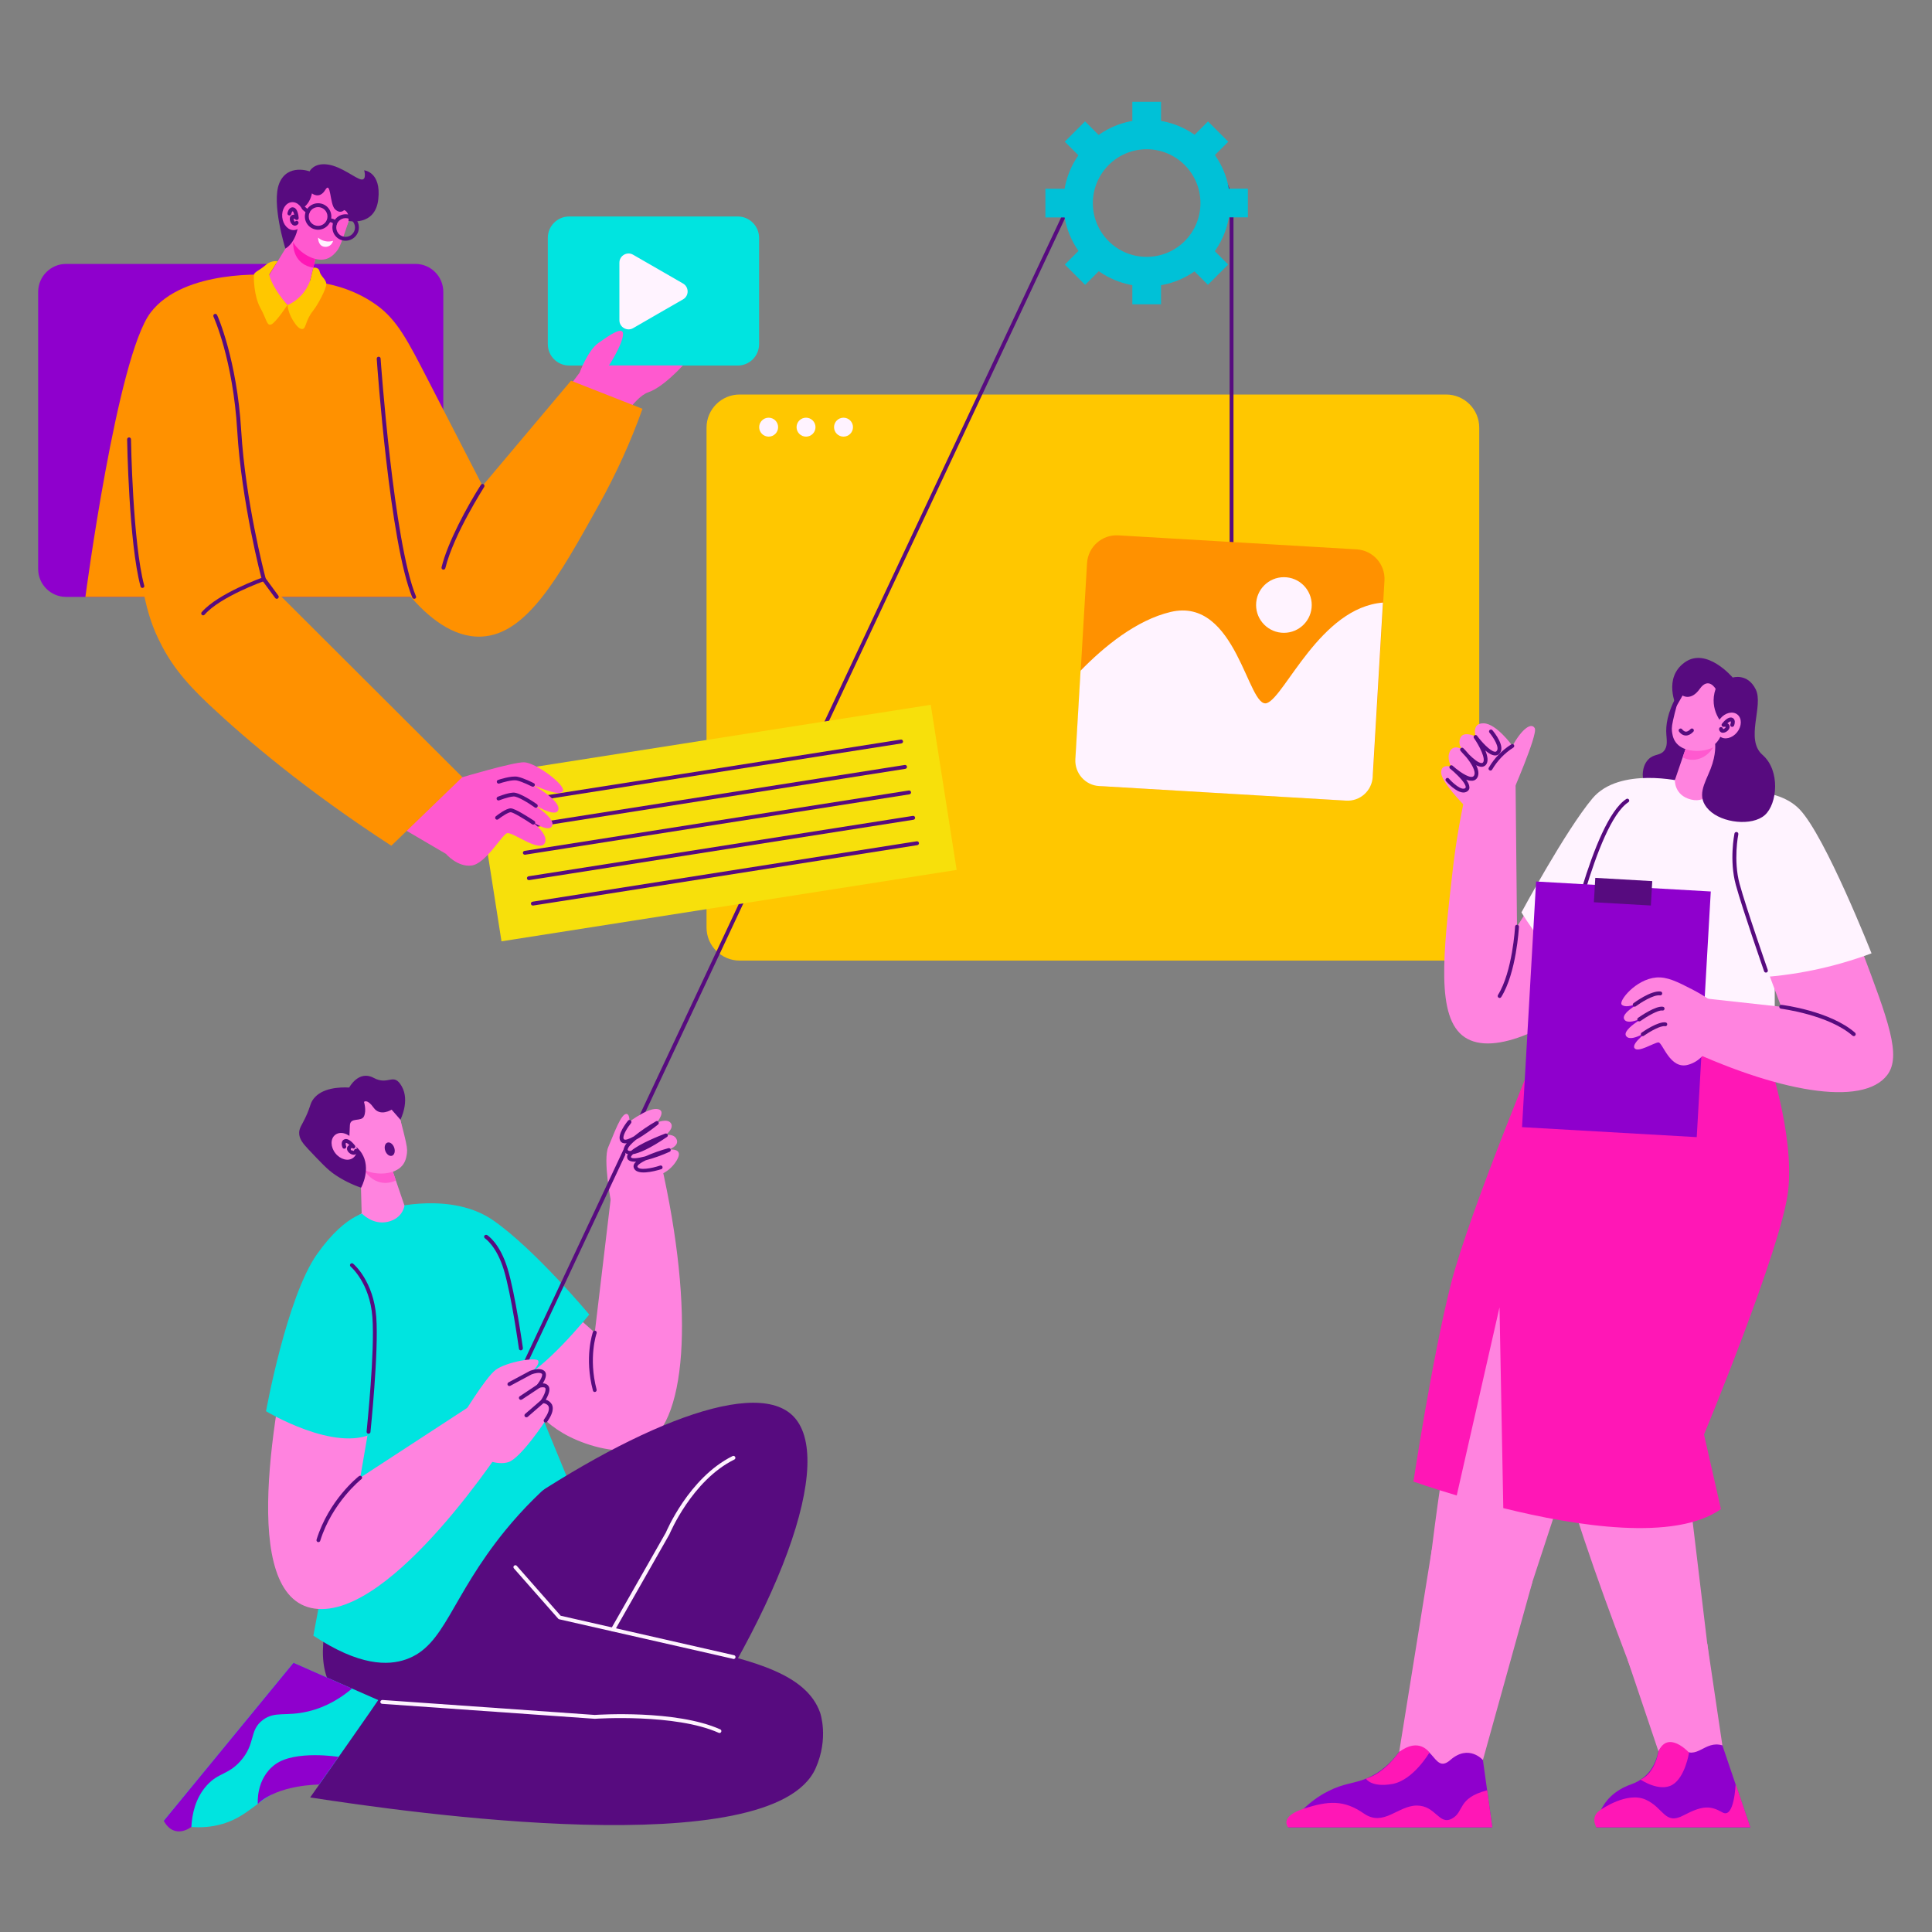<svg xmlns="http://www.w3.org/2000/svg" xmlns:xlink="http://www.w3.org/1999/xlink" id="Layer_1" x="0px" y="0px" viewBox="0 0 2000 2000" style="enable-background:new 0 0 2000 2000;" xml:space="preserve"><rect x="0" y="0" width="2000" height="2000" fill="#808080" stroke="none"/><style type="text/css">	.st0{fill:#FFC700;}	.st1{fill:#FFF3FF;}	.st2{fill:#8F00CD;}	.st3{fill:#570B7F;}	.st4{fill:#00E4E0;}	.st5{fill:#FF59CF;}	.st6{fill:#FF83DF;}	.st7{fill:#FF17B6;}	.st8{fill:#FF9100;}	.st9{fill:#00C1D7;}	.st10{fill:#F7E00B;}</style><g id="Development_team_building_website">	<path class="st0" d="M1497,994.4H765.7c-18.9,0-34.3-15.3-34.3-34.3V442.7c0-18.9,15.3-34.3,34.3-34.3H1497   c18.9,0,34.3,15.3,34.3,34.3v517.4C1531.2,979.1,1515.9,994.4,1497,994.4z"></path>	<circle class="st1" cx="873.2" cy="442.2" r="9.8"></circle>	<circle class="st1" cx="834.4" cy="442.2" r="9.8"></circle>	<circle class="st1" cx="795.7" cy="442.2" r="9.8"></circle>	<path class="st2" d="M68.4,273.2H430c16,0,28.9,13,28.9,28.9V589c0,16-13,28.9-28.9,28.9H68.4c-16,0-28.9-13-28.9-28.9V302.2   C39.5,286.2,52.5,273.2,68.4,273.2z"></path>	<path class="st3" d="M1711.2,823.8c-1.2-1-12-10.8-10.5-24.5c0.3-2.2,1-8.6,5.9-13.4c5.7-5.6,11.5-3.5,15.8-8.4s2.9-11.8,2.6-17.1   c-0.7-9.1,0.8-22.5,11.1-40.6l13.1,20.4l4.3,31.6V794l-18.6,27.8L1711.2,823.8z"></path>	<path class="st4" d="M589.2,224.1h174.5c12.2,0,22.1,9.9,22.1,22.1v110.1c0,12.2-9.9,22.1-22.1,22.1H589.2   c-12.2,0-22.1-9.9-22.1-22.1V246.2C567.1,234,577,224.1,589.2,224.1z"></path>	<path class="st1" d="M641.2,331.5c0,7.3,8,11.8,14.2,8.2c32.1-18.6,19.2-11.1,51.7-29.8c6.4-3.7,6.2-12.8,0-16.4   c-31.1-17.9-19.2-11.1-51.7-29.8c-6.3-3.7-14.2,1-14.2,8.2C641.2,279.1,641.2,324.3,641.2,331.5z"></path>	<path class="st5" d="M570.9,424.5l29.1-38.7c0,0,8.5-23.1,19.5-30.8s26.8-19.1,25.4-7.9s-14.5,31.2-14.5,31.2h76.5   c0,0-20,22.4-35.8,27.8s-34,39.3-34,39.3S584.2,450.3,570.9,424.5z"></path>	<path class="st6" d="M632.5,1244c0,0-8.5-43.6-2.8-56.6s13.3-35.7,19.3-34.2s0,27.8,0,27.8l15.3,33.7L632.5,1244z"></path>	<path class="st6" d="M1775.9,816.8c-1.1,1-10.2,8.8-23,6.6c-13-2.2-18.9-13-19.6-14.3l18.1-53l26,4.7L1775.9,816.8z"></path>	<path class="st5" d="M1775.6,770.2l1.8-6.8l-26.8-4.8c-2.9,8.5-5.8,17-8.7,25.5C1753.4,789.9,1767.9,785.5,1775.6,770.2z"></path>	<circle class="st6" cx="1767.5" cy="732.8" r="31.4"></circle>	<path class="st6" d="M1737.5,723.8c-1.6,5.8-2.9,10.9-3.9,14.8c-2.8,11.4-3.2,14.5-2.8,18.3c0.3,2.4,0.8,7.1,3.7,11.2   c6.7,9.7,22.7,10.8,33.5,7.7c11.7-3.3,18.5-11.9,21-15.5c0,0,1.5-2.3,8.4-18.4C1761.5,731,1775.3,735.1,1737.5,723.8z"></path>	<path class="st6" d="M1733.3,809.1c-30.2-3.9-49.9,2.9-61.6,8.9c-24.7,12.7-31.3,29.8-101.3,141.3l-1.6-159.4l-49.7,13   c-6.8,29.1-11.9,58.5-15.3,88.2c-9.9,85.9-17.5,152.4,12.4,172.6s93.6-8.5,153.9-62.8C1691.3,943.6,1712.3,876.4,1733.3,809.1z"></path>	<path class="st1" d="M1653.4,882.3l-82.7,283.3c0,0,159.3,94.9,266.5,31.4V943.7l-61.2-127l-42.6-7.7L1653.4,882.3z"></path>	<path class="st6" d="M1589.2,1098.4c-69.5,228.9-111.4,465.3-124.8,704.1l65.4,7.4l173.7-529.4l-0.4-127.1L1589.2,1098.4z"></path>	<path class="st2" d="M1529.5,1781.8l15.3,109.8h-211.3c8.1-11.8,21.2-27.2,41.5-37.4c16.3-8.3,26.2-7.7,39-12.9   c16.5-6.6,37.1-22.3,53.8-62.7L1529.5,1781.8z"></path>	<path class="st6" d="M1679.4,1142c0,0-73.7,262-69.5,335.8s120.8,356.5,120.8,356.5l50.8-14.7l-39.7-331.4   c0,0,107.8-203.1,95.3-291.1S1679.4,1142,1679.4,1142z"></path>	<path class="st2" d="M1774.5,1781.8l37.3,109.8h-159.3c0,0,0-31.7,36.1-44.5s28.9-56.7,28.9-56.7L1774.5,1781.8z"></path>	<path class="st7" d="M1828.6,1089.4c0,0-157.2,3.9-228.7-24c0,0-78.6,187.5-98,264.1s-38.7,204.2-38.7,204.2s17.6,6.3,44.8,14.4   l44.3-194.8l3.9,207.9c75.8,18.8,177.7,34.7,225.3,1L1764,1485c0,0,79.8-192.3,87-251.6S1828.6,1089.4,1828.6,1089.4z"></path>	<path class="st6" d="M1791,821.7c8.5,1.6,16.9,4.1,24.9,7.4c12.8,5.2,63.9,28.5,111.2,154c27.7,73.4,41.5,110,26.6,129.7   c-25.3,33.4-113.8,18.1-217.9-31.6c-2.6-17.2-5.2-34.5-7.8-51.7l115.9,12.7l-38.2-101.7C1803.3,902.8,1798.7,862.5,1791,821.7z"></path>	<path class="st1" d="M1741.8,809.1c0,0-65.4-15.9-93.3,17.4s-73.5,118-73.5,118s30.6,51.2,56.5,60.3l43.6-99.8L1741.8,809.1z"></path>	<path class="st1" d="M1863.1,838c26.7,28.1,74.3,148.9,74.3,148.9c-39.5,14.7-81,23.3-123.1,25.3c-4.4-20.5-8.8-41-13.3-61.5   c-12.3-42.3-19.7-85.7-22-129.5C1779.1,821.2,1836.3,809.8,1863.1,838z"></path>	<path class="st6" d="M1733.8,807.5c0,0-0.8,15.9,16.8,20.2s25.3-13.3,25.3-13.3S1756.9,783.7,1733.8,807.5z"></path>	<path class="st3" d="M1784.2,750.4c0,0-15.8-15.1-8.2-37.3c0,0-7.3-12.9-16.4,0s-17.8,6.9-17.8,6.9l-6.4,11.2   c0,0-14.1-29.2,8.6-45.5s49.7,15.7,49.7,15.7s15.3-4.9,23.8,12.2s-11.4,51.8,7.1,67.9s15.4,50.7,2.3,62.3s-44.3,8.4-57.9-5.4   s-4.2-27.1,1.8-42.4s4.7-25.9,4.7-25.9S1783.2,763.9,1784.2,750.4z"></path>			<ellipse transform="matrix(0.624 -0.782 0.782 0.624 86.183 1680.997)" class="st6" cx="1788.5" cy="751" rx="14.5" ry="11.2"></ellipse>	<path class="st3" d="M1781.2,752.7c1.1-0.2,2.1,0.5,2.4,1.6c0,0.1,0,0.2,0.2,0.4c0.5,0,1-0.2,1.4-0.6c0.6-0.4,1.1-0.9,1.4-1.6   c-0.7-0.2-1.4-0.2-2.1-0.1c-1.8,0.3-3-1.8-1.9-3.2c1.4-1.8,6.1-7.5,10.2-6.3c1.2,0.3,2.1,1.2,2.6,2.2c1.1,2.4-0.1,5.6-0.4,6.2   c-0.5,1-1.7,1.4-2.7,1c-0.9-0.4-1.4-1.5-1-2.5c0.4-0.9,0.6-2,0.4-3c-0.6-0.2-2,0.6-3.5,2c1.5,0.7,2.4,2,2.3,3.5   c0.1,3-3.4,5.9-6.3,6.2C1780,759.2,1777.9,753.5,1781.2,752.7z"></path>	<path class="st5" d="M278,285.9c0.4,1.4,3.8,12.9,15.7,18c12.2,5.2,23-0.6,24.2-1.3l13.7-54.4L307.3,238L278,285.9z"></path>	<path class="st7" d="M303.6,247l2.2-6.7l25.1,10.5c-2.2,8.7-4.4,17.5-6.6,26.2c-4.4-0.5-8.6-2.3-12-5   C301.5,263.3,303.5,248.1,303.6,247z"></path>	<circle class="st5" cx="330.8" cy="220" r="31.4"></circle>	<path class="st5" d="M360.9,228.8c-1.8,5.8-3.5,10.7-4.8,14.5c-3.9,11.1-5.2,13.9-7.6,16.8c-1.6,1.9-4.6,5.5-9.2,7.4   c-10.9,4.5-24.9-3.3-32.3-11.8c-8-9.2-9-20-9.2-24.5c0,0,0-2.7,3-20C336.8,221.7,323,217.7,360.9,228.8z"></path>	<path class="st8" d="M279.9,284.6c0,0-89.4-6.8-124.1,39.1S88.4,617.9,88.4,617.9h345.8c0,0-26.8-217.1-46.7-258.4   s-69.2-54.8-69.2-54.8L279.9,284.6z"></path>	<path class="st8" d="M311.5,290.5c20.4,0.9,51,5.5,78.6,25.5c21,15.2,31.9,36.4,53.1,77.6c32,62,47.6,92.5,56.3,109.3   c30.5-36.3,61.1-72.5,91.6-108.8l74,29.1c-12.2,34.2-27.3,67.3-44.9,99c-41.8,75.2-74.9,134.7-121.8,136.8   c-59,2.7-105.1-86.8-110.3-97C362.5,471.6,337,381.1,311.5,290.5z"></path>	<path class="st6" d="M418.7,1248c17.5,0,34.9,3.1,51.3,9.2c38.8,14.7,50.5,38.7,145.7,122.3l20.8-174.5l47.6-1.9   c35.5,155.4,27.2,274.9-20.5,294.8c-21.4,8.9-54.4-0.7-74.4-10.8c-36.6-18.5-53.1-50.7-67.4-76.9   C499.9,1370.3,467.2,1315.4,418.7,1248z"></path>	<path class="st6" d="M374.4,1256c15.5,12.9,36,7.4,44.3-8l-18.9-55.2l-27,4.9L374.4,1256z"></path>	<path class="st5" d="M374.7,1207.5l-1.9-7.1l27.9-5l9.1,26.6c-4.1,2-8.8,2.9-13.4,2.4C382.1,1222.9,375.2,1208.5,374.7,1207.5z"></path>	<circle class="st6" cx="383.2" cy="1168.6" r="32.6"></circle>	<path class="st6" d="M414.4,1159.1c1.7,6.1,3,11.3,4,15.4c2.9,11.9,3.3,15.1,2.9,19c-0.3,2.5-0.9,7.4-3.8,11.7   c-7,10.1-23.6,11.3-34.9,8c-12.2-3.5-19.2-12.3-21.9-16.2c0,0-1.6-2.4-8.7-19.2C390.8,1166.3,375.1,1171,414.4,1159.1z"></path>	<path class="st4" d="M362.1,1326.7l-11.6,267.8c0,0,169.6,55.6,247.1-39.4l-101.9-247.7l-77-59.4l-44.3,8L362.1,1326.7z"></path>	<path class="st3" d="M499.3,1585.1c142.8-102.8,277.8-160,320.6-120.3c46.4,43-10,205.1-147.1,393.6l-158.5-2.3   c28.8-49.6,57.6-99.3,86.4-148.9c-13.5,15.6-71,78.7-155.9,78.7c-17.9,0-76.3,0-100.3-37c-19.8-30.6-7.7-73.3,9.3-132.7   c5.8-20.5,13.1-40.6,21.6-60.2L499.3,1585.1z"></path>	<path class="st4" d="M419.5,1772.2l-115.8-50.9l-134.3,163.6c13.4,4.8,33.4,9.5,55.6,4.6c32.4-7.2,42.2-29.1,71.4-38.6   c16.6-5.4,42.2-7.6,79.9,9.3C390.7,1830.9,405.1,1801.6,419.5,1772.2z"></path>	<path class="st3" d="M456.4,1665.2c85.4,8.2,170.4,21.2,254.4,38.8c72,15.2,124,29.8,138.1,68.7c0,0,9.5,26.3-4.6,57.9   c-44.7,99.6-421.7,45.8-523.2,30.1C395.6,1754.5,364.2,1799.9,456.4,1665.2z"></path>	<path class="st4" d="M584.5,1523.1c-22.5,18.2-43,38.6-61.3,61c-57.4,70.5-62.3,119.5-102.9,133.7c-18.5,6.5-48.3,7-95.9-24.6   c8.6-46.1,17.2-92.1,25.8-138.2l99.2-27.8L584.5,1523.1z"></path>	<path class="st6" d="M494.6,1450.3l-121.7,79.4l22.9-133.1L374.4,1256c0,0-53.4,32.9-70.8,113.9s-58.5,283.9,22,295.3   s199.9-175,199.9-175L494.6,1450.3z"></path>	<path class="st4" d="M383.2,1254.4c0,0-23.7-0.5-55.1,44s-52.7,162.5-52.7,162.5s71.8,43.3,111.4,22.5l23.1-100.4L383.2,1254.4z"></path>	<path class="st4" d="M405.3,1250.4c0,0,62.2-16.9,105.1,12.8s99.6,97.6,99.6,97.6s-48.1,59.9-75.6,68.4c0,0-30.6-74.3-31.9-74.6   S405.3,1250.4,405.3,1250.4z"></path>	<path class="st6" d="M374.4,1256c0,0,11.3,12.5,27.1,8.8s17.2-16.8,17.2-16.8S389.6,1228.8,374.4,1256z"></path>	<path class="st3" d="M508.6,1488.1c-1.5,0-2.4-1.5-1.8-2.8c632.4-1347,617.7-1315.7,618-1316c1.3-1.5,31.9-37.5,77.3-32   c37.1,4.6,67.1,33.7,74.8,72.6v490c0,1.1-0.9,2-2,2s-2-0.9-2-2V210.2c-7.3-36.8-36-64.6-71.3-69c-42.1-5.1-70.9,27.3-73.6,30.4   L510.5,1486.9C510.1,1487.6,509.4,1488.1,508.6,1488.1z"></path>	<path class="st9" d="M1100.8,210.2c0-47.6,38.6-86.3,86.3-86.3s86.3,38.6,86.3,86.3c0,47.6-38.6,86.3-86.3,86.3   C1139.4,296.4,1100.8,257.8,1100.8,210.2z M1131.3,210.2c0,30.8,24.9,55.7,55.7,55.7c30.8,0,55.7-24.9,55.7-55.7   c0-30.6-24.8-55.7-55.7-55.7C1156.3,154.5,1131.4,179.5,1131.3,210.2z"></path>	<rect x="1172.2" y="105.4" class="st9" width="29.7" height="33.8"></rect>	<rect x="1172.2" y="281.2" class="st9" width="29.7" height="33.8"></rect>	<rect x="1082.2" y="195.4" class="st9" width="33.8" height="29.7"></rect>	<rect x="1258" y="195.3" class="st9" width="33.8" height="29.7"></rect>			<rect x="1108" y="257.5" transform="matrix(0.707 -0.707 0.707 0.707 136.903 875.188)" class="st9" width="33.8" height="29.7"></rect>			<rect x="1232.3" y="133.2" transform="matrix(0.707 -0.707 0.707 0.707 261.204 926.668)" class="st9" width="33.8" height="29.7"></rect>			<rect x="1110" y="131.1" transform="matrix(0.707 -0.707 0.707 0.707 224.773 838.723)" class="st9" width="29.7" height="33.8"></rect>			<rect x="1234.3" y="255.4" transform="matrix(0.707 -0.707 0.707 0.707 173.297 963.025)" class="st9" width="29.7" height="33.8"></rect>	<path class="st8" d="M1157.7,554.2l246.7,14.5c16.9,1,29.8,15.5,28.8,32.4l-11.7,198.6c-1,16.9-15.5,29.8-32.4,28.8L1142.4,814   c-16.9-1-29.8-15.5-28.8-32.4l11.7-198.6C1126.3,566.1,1140.8,553.2,1157.7,554.2z"></path>	<path class="st1" d="M1137.8,813.7l255.6,15.1c14.4,0.9,26.8-10.1,27.6-24.6c0-0.1,0,0.6,10.6-180.4c-64.6,5.1-101.4,97.2-120,104   c-19.8,7.2-31.3-110.5-99.8-94.3c-35.5,8.4-69.1,36-93.2,60.8l-5.4,91.8C1112.5,800.5,1123.5,812.9,1137.8,813.7z"></path>	<circle class="st1" cx="1329.1" cy="626.3" r="28.8"></circle>	<path class="st5" d="M278.8,284.5c-0.8,11.3,18.9,31.3,18.9,31.3c22.9-4.5,23.3-25.3,23.3-25.3   C307.2,273.4,278.8,284.5,278.8,284.5z"></path>	<path class="st0" d="M287.4,270.4c-4.5-0.5-9,0.9-12.4,4c-5.7,5.1-11.7,7.1-12.1,9.9s-0.1,22.3,6.6,34.4s6.6,18.8,11.2,17.2   s16.8-20.1,16.8-20.1s-14.6-16-18.9-31.3L287.4,270.4z"></path>	<path class="st0" d="M324.3,277.1l-3.3,13.5c-4.1,11.6-12.7,20.5-23.3,25.3c0.6,5.6,2.6,11.1,5.6,15.8c2.5,3.9,5.9,9.1,9.7,8.9   c4.1-0.3,2.7-8.5,11.3-19.2c4.7-5.9,13.8-22.8,13.5-27.6s-5.9-7.8-6.9-12.7C330.4,278.6,328.6,276.7,324.3,277.1z"></path>	<path class="st3" d="M309.5,217.6c0,0,10.6-3.3,13.4-17.4c0,0,7.8,6.4,13.8-3.6s4.5,14.7,10.1,20s9.4,0.9,9.4,0.9s5.5,1,4.6,11.2   c0,0,27.6,6,30.8-22.4s-14.6-30-14.6-30s2.9,10.2-2.9,9.5s-20.4-13.5-34.9-15.5s-18.7,7.1-18.7,7.1s-22.7-8.4-31.3,12.1   s6.2,67.8,6.2,67.8S311.1,250.1,309.5,217.6z"></path>			<rect x="503.1" y="765.1" transform="matrix(0.988 -0.155 0.155 0.988 -123.33 125.582)" class="st10" width="476.9" height="173"></rect>	<path class="st3" d="M535.3,832.1c-1.1,0.1-2.1-0.7-2.2-1.8c-0.1-1.1,0.7-2.1,1.8-2.2l397.6-62.5c1.1-0.2,2.1,0.6,2.3,1.7   c0.1,0.8-0.3,2.1-1.7,2.3C929,770.1,535.8,832,535.3,832.1z"></path>	<path class="st3" d="M539.4,858.4c-1.1,0.1-2.1-0.7-2.2-1.8c-0.1-1.1,0.7-2.1,1.8-2.2l397.6-62.5c1.1-0.2,2.1,0.6,2.3,1.7   s-0.6,2.1-1.7,2.3C527.1,860.4,539.6,858.4,539.4,858.4z"></path>	<path class="st3" d="M543.5,884.8c-1.1,0.1-2.1-0.7-2.2-1.8c-0.1-1.1,0.7-2.1,1.9-2.2l397.6-62.5c1.1-0.2,2.1,0.6,2.3,1.7   s-0.6,2.1-1.7,2.3C531.2,886.7,543.8,884.8,543.5,884.8z"></path>	<path class="st3" d="M547.7,911.1c-1.1,0.1-2.1-0.7-2.2-1.8c-0.1-1.1,0.7-2.1,1.9-2.2L945,844.6c1.1-0.2,2.1,0.6,2.3,1.7   c0.1,0.8-0.3,2.1-1.7,2.3C535.1,913.1,547.9,911.1,547.7,911.1z"></path>	<path class="st3" d="M551.8,937.4c-1.1,0.1-2.1-0.7-2.2-1.8c-0.1-1.1,0.7-2.1,1.8-2.2L949,870.9c1.1-0.2,2.1,0.6,2.3,1.7   s-0.6,2.1-1.7,2.3C539,939.5,552.1,937.4,551.8,937.4z"></path>	<path class="st5" d="M426.8,768.5l51.8,36.1c0,0,51.9-15.5,63.7-15.5s43.8,23.7,40.4,30s-31.1-6.6-31.1-6.6s29.5,16.4,26.3,26   s-31-9.3-31-9.3s29.4,17.5,24.5,26S543,844.9,543,844.9s26.3,16.9,21,27.7s-33.8-12.2-39.3-10s-22,31.6-36.6,33.4   s-26.5-12.1-26.5-12.1l-78.4-46L426.8,768.5z"></path>	<path class="st3" d="M551.6,814.4c-0.3,0-0.6-0.1-0.9-0.2c-0.1,0-10-5.1-15.8-6.3c-4.6-0.9-14.6,2-18,3.2c-1,0.4-2.2-0.2-2.5-1.2   c-0.4-1,0.2-2.2,1.2-2.5c0.5-0.2,13.5-4.6,20.2-3.3c6.4,1.3,16.4,6.4,16.9,6.7C554.4,811.6,553.8,814.4,551.6,814.4z"></path>	<path class="st3" d="M553.5,835.8c-6.3-4.5-17.7-11.6-21.9-11.3c-5.8,0.4-14.7,4-14.8,4c-1,0.4-2.2-0.1-2.6-1.1   c-0.4-1,0.1-2.2,1.1-2.6c0.1,0,9.3-3.9,16-4.3c6.8-0.3,22.7,10.7,24.5,12c1.6,1.2,0.8,3.7-1.1,3.7   C554.8,836.2,554.1,836.3,553.5,835.8z"></path>	<path class="st3" d="M550.9,853.3c-8.9-6-19.9-12.5-22.2-12.5c-2.5,0-9.1,4.3-12.9,7.3c-0.9,0.7-2.1,0.5-2.8-0.3s-0.5-2.1,0.3-2.8   c1.7-1.4,10.6-8.2,15.4-8.2c4.6,0,19.9,10.1,24.5,13.1c1.6,1.2,0.8,3.7-1.2,3.7C552.1,853.6,551.4,853.6,550.9,853.3z"></path>	<path class="st8" d="M229.7,337.6l43.4,261.9l205.5,205l-73.5,71c-89.3-58-150.4-110.2-188.6-146c-27.8-26.1-41.3-44.7-52.6-68.2   c-15.8-32.9-19.6-68.4-26.6-138.1c-3.8-38.1-5.7-57.1-3.7-68.6C136.9,435.4,150.7,384.5,229.7,337.6z"></path>	<path class="st3" d="M428.8,619.9c-0.8,0-1.5-0.5-1.9-1.2c-23.4-56.1-36.4-239.6-36.9-247.3c-0.1-1.1,0.8-2.1,1.9-2.1   c1.1-0.1,2.1,0.8,2.1,1.9c0.1,1.9,13.5,190.6,36.6,246.1C431.2,618.5,430.2,619.9,428.8,619.9z"></path>	<path class="st3" d="M459,589.7c-1.3,0-2.2-1.2-1.9-2.5c6.3-25.9,26.7-63.4,40.7-85.3c0.6-0.9,1.8-1.2,2.8-0.6   c0.9,0.6,1.2,1.8,0.6,2.8c0.2,0-31.6,48.9-40.2,84.1C460.7,589.1,459.9,589.7,459,589.7z"></path>	<path class="st3" d="M284.9,619.1l-13.5-18.3c-0.9-1.3-21.5-82-25.8-154.7c-4.4-74.3-24.4-117.8-24.6-118.3c-0.5-1,0-2.2,1-2.7   s2.2,0,2.7,1c0.3,0,20.6,46.2,25,119.7c4.3,71.9,23.7,147,25.3,152.9l13.2,18c0.9,1.3-0.1,3.2-1.7,3.2   C286.6,619.9,285.6,620,284.9,619.1z"></path>	<path class="st3" d="M147.4,608.6c-0.9,0-1.7-0.6-1.9-1.5c-12.1-44.5-13.9-151.3-13.9-152.3c0-1.1,0.9-2,2-2s2,0.9,2,2   s1.8,107.3,13.7,151.4C149.7,607.4,148.7,608.7,147.4,608.6L147.4,608.6z"></path>	<path class="st3" d="M210.3,637c-1.7,0-2.6-2-1.5-3.3c17-19.5,61.7-35.4,63.6-36.1c1.1-0.3,2.2,0.3,2.5,1.3s-0.2,2.1-1.2,2.5   c-0.5,0.2-45.6,16.2-61.9,34.9C211.4,636.8,210.9,637,210.3,637z"></path>	<path class="st1" d="M329.3,246c4.2,3.6,10,5,15.5,3.3c-1,4.4-5.4,7.1-9.8,6C329,253.8,329.3,246,329.3,246z"></path>	<path class="st3" d="M329.3,237.8c-7.6,0-13.7-6.1-13.7-13.7s6.1-13.7,13.7-13.7s13.7,6.1,13.7,13.7   C343,231.6,336.8,237.8,329.3,237.8z M329.3,214.4c-5.4,0-9.7,4.3-9.7,9.7s4.3,9.7,9.7,9.7c5.3,0,9.7-4.3,9.7-9.7   S334.6,214.4,329.3,214.4z"></path>	<path class="st3" d="M357.8,249.2c-7.6,0-13.7-6.1-13.7-13.7s6.1-13.7,13.7-13.7s13.7,6.1,13.7,13.7   C371.5,243,365.4,249.1,357.8,249.2z M357.8,225.8c-5.4,0-9.7,4.3-9.7,9.7s4.3,9.7,9.7,9.7c5.3,0,9.7-4.3,9.7-9.7   S363.1,225.8,357.8,225.8z"></path>	<path class="st3" d="M346.6,233.6c-1.1,0-2-0.9-2-2c0-0.3-0.1-0.6-0.3-0.8c-1-0.6-2.1-0.9-3.2-0.8c-0.8,0-2-0.6-2.1-1.9   c-0.1-1.1,0.8-2,1.9-2.1c0.4,0,4-0.1,6.2,1.9c1,1,1.6,2.3,1.5,3.7C348.6,232.6,347.7,233.6,346.6,233.6z"></path>	<path class="st3" d="M317.4,220.6l-13-10.7c-0.8-0.7-0.9-2-0.2-2.8c0.7-0.8,1.9-0.9,2.7-0.3l13,10.8   C321.9,219.2,319.7,222.3,317.4,220.6z"></path>			<ellipse transform="matrix(0.995 -9.705970e-02 9.705970e-02 0.995 -20.29 30.505)" class="st5" cx="303.4" cy="223.8" rx="11.2" ry="14.5"></ellipse>	<path class="st3" d="M305.3,233.6c-4.2-0.1-6.6-6.6-4.6-9.6c0.8-1.3,2.4-1.9,3.9-1.7c-0.5-2-1.1-3.5-1.6-3.6   c-0.7,0.3-1.3,1.7-1.5,2.7c-0.2,1.1-1.2,1.8-2.3,1.6c-1.1-0.2-1.8-1.2-1.6-2.3c0.6-3.5,3-7,6.5-5.9c4.1,1.2,4.9,8.6,5.1,10.8   c0.1,1.1-0.8,2.1-1.9,2.1c-1.5,0.1-1.5-1.1-3.4-1.5c0,1.2,0.4,2.7,1.4,3.4c0,0,0.1-0.1,0.3-0.3c0.7-0.8,2-0.9,2.8-0.2   c0.9,0.8,0.9,2.2,0,3C307.7,233,306.5,233.5,305.3,233.6z"></path>	<path class="st3" d="M361.4,1182.4c0.3-5.8,0.5-11.7,0.8-17.5c0.4-8.8,11.8-3.2,14.6-9.3s0-14.9,0-14.9s3.2-3.6,10,6s18.6,2,18.6,2   l9.1,10.4c0,0,10-19.4,1.4-34.5s-13.5-0.4-29.1-8.8s-25.3,10-25.3,10c-10.2-0.5-28.2,0.3-36.9,11.7c-4.4,5.6-2.6,9-11.7,25.8   c-1.7,3.1-3.1,5.6-3.2,9.2c-0.2,6.6,4.3,11.6,9.2,16.9c13.5,14.3,20.2,21.5,27.8,26.6c8.4,5.7,17.5,10.2,27.1,13.5   c0.5-0.9,10.7-19.9,0.6-35.8C371.1,1188.7,366.6,1184.8,361.4,1182.4z"></path>			<ellipse transform="matrix(0.783 -0.622 0.622 0.783 -660.764 479.473)" class="st6" cx="356.5" cy="1186.4" rx="11.6" ry="15.1"></ellipse>	<path class="st3" d="M366.2,1195.4c-3.2,0-7.1-3.2-7-6.4c0-1.7,1-3,2.5-3.6c-1.6-1.6-3.1-2.5-3.6-2.3c-0.5,0.7-0.2,2.3,0.2,3.3   c0.4,1-0.1,2.2-1.2,2.6c-1,0.4-2.1-0.1-2.5-1c-1.5-3.4-1.3-7.7,2.3-8.7c4.2-1.3,9.1,4.7,10.5,6.5c1.1,1.4-0.1,3.4-1.9,3.2   c-0.4-0.6-1.2-0.8-1.8-0.4s-0.8,1.2-0.4,1.8c0.3,0.5,1,0.7,1.5,0.5c0.4,0.4,1,0.5,1.5,0.5c0.1-0.2,0.1-0.3,0.2-0.5   c0.2-1.1,1.3-1.8,2.4-1.6c1.1,0.2,1.8,1.3,1.6,2.4l0,0C370.1,1193.8,368.3,1195.4,366.2,1195.4z"></path>			<ellipse transform="matrix(0.944 -0.331 0.331 0.944 -371.029 200.766)" class="st3" cx="403.5" cy="1189" rx="4.9" ry="7.2"></ellipse>	<path class="st6" d="M646,1165.3c0,0,22.5-18.2,33.8-17.3s0,14.2,0,14.2s10.7-4.9,14.6,0.4s-5.3,12.4-5.3,12.4s9.1-1.8,11.5,4.9   s-8.4,10.2-8.4,10.2s11.3-1.6,10.6,5.3c-0.5,5.7-11.6,22.1-28.4,22.2c-10.1,0-17.4-5.8-20.2-8.4   C645.9,1196.1,643.2,1180.2,646,1165.3z"></path>	<path class="st3" d="M656.1,1208.9c-0.8-2.4,0.4-4.7,2.4-6.3c-6.2,0.2-8.2-1.6-8.9-3c-0.8-1.6-0.5-3.4,0.4-4.9   c-2.9-0.3-4.9-3.2-4.1-6c0.5-2,1.6-3.8,2.9-5.3c-1.6,0.4-3.3,0.2-4.8-0.5c-6.8-4.4,1.2-16.7,6.2-22.9c0.7-0.8,2-0.9,2.8-0.1   c0.7,0.7,0.9,1.8,0.3,2.7c-3.4,4.1-8.5,12-7.9,15.7c0,0.5,0.3,1,0.8,1.3c1.3,0.8,5.1-0.5,10-3.2c7.2-5.8,14.8-11,22.8-15.6   c0.9-0.6,2.2-0.3,2.7,0.7c0.5,0.9,0.3,2-0.5,2.6c-4.1,3.3-14,10.9-22.8,15.7c-4.7,3.9-8.1,7.5-8.6,9.9c-0.1,0.3-0.1,0.7,0.2,1   c0.5,0.7,1.7,0.9,3.3,0.7c9-7.7,30.4-16,35.3-17.9c1-0.4,2.2,0.1,2.6,1.1c0.4,0.9,0,1.9-0.8,2.4c-18.1,12.3-28.8,16.7-35.1,17.8   c-0.9,0.7-1.6,1.6-2.1,2.6c-0.1,0.4-0.1,0.5,0,0.6c0.9,1.7,6.6,1.2,14.7-0.9c7.8-3.4,15.8-6.3,24-8.5c1.1-0.3,2.2,0.4,2.4,1.4   c0.2,0.9-0.2,1.9-1.1,2.3c-8,3.6-16.2,6.6-24.7,8.8c-4.3,2.1-7.5,4.1-8.5,5.9c-0.2,0.5-0.2,0.7-0.1,0.8c1.4,4.1,14.8,1.7,23.4-1.2   c1-0.4,2.2,0.2,2.5,1.2c0.2,0.7,0.1,2.1-1.2,2.5C676.4,1212.9,658.8,1217.1,656.1,1208.9z"></path>	<path class="st6" d="M476.9,1468.5c0,0,25.3-42.2,36.2-50.4c10.9-8.2,42.9-13.8,44.2-9.2s-7.8,12.1-7.8,12.1s21.1-4.6,7.9,13.9   c0,0,16.7-1.9,4.3,15.6c0,0,12.2,4.5,7.2,13.4s-30.4,45.9-42.6,49.7s-27.4-4.2-27.4-4.2L476.9,1468.5z"></path>	<path class="st3" d="M564.8,1472.6c-1.6,0-2.6-1.8-1.6-3.2c2.5-3.5,6.4-9.7,4.6-13.6c-1.4-3-6-3.4-6-3.4c-1.5-0.1-2.4-1.8-1.6-3.1   c5.9-9.5,4.5-12.1,4.2-12.5c-1-1.2-4.5-0.7-6.2-0.1c-1.9,0.6-3.4-1.6-2.2-3.2c3.4-4.3,6.2-10,5-11.3c-1.9-2-8-0.5-10.6,0.5   l-22.2,11.9c-1,0.5-2.2,0.1-2.7-0.9c-0.4-0.9-0.1-2,0.8-2.6l22.4-12c1.3-0.5,10.8-4,15.1,0.4c3,3.1,0.5,8.7-1.9,12.6   c2.1-0.2,4.2,0.7,5.6,2.3c2.3,2.9,1.5,7.5-2.5,14.6c2.7,0.7,5,2.5,6.4,5c2,4.3,0.4,10.2-4.9,17.7   C566.1,1472.3,565.4,1472.6,564.8,1472.6z"></path>	<path class="st3" d="M539.2,1449.1c-2,0-2.8-2.6-1.1-3.7l18.2-12.1c0.9-0.6,2.2-0.4,2.8,0.6c0.6,0.9,0.4,2.2-0.6,2.8   c0.1,0-0.4,0.3-18.2,12.1C540,1448.9,539.6,1449,539.2,1449.1z"></path>	<path class="st3" d="M544.9,1467.2c-1.8,0-2.7-2.3-1.3-3.5l16.9-14.6c0.9-0.6,2.1-0.4,2.8,0.4c0.6,0.8,0.5,1.9-0.2,2.6l-16.9,14.7   C545.8,1467,545.3,1467.2,544.9,1467.2z"></path>	<path class="st3" d="M615.7,1441c-0.9,0-1.7-0.6-1.9-1.5c-9.1-34.4-0.3-59.6,0-60.7c0.4-1,1.5-1.6,2.6-1.2c1,0.4,1.6,1.5,1.2,2.6   c-0.1,0.2-8.7,25.2,0,58.3C617.9,1439.7,617,1441,615.7,1441z"></path>	<path class="st3" d="M381.5,1484.2h-0.2c-1.1-0.1-1.9-1.1-1.8-2.2c0.4-5.1,8.7-83.2,6-118.5c-2.6-35.3-22.3-52.2-22.5-52.3   c-0.8-0.7-1-2-0.2-2.8c0.7-0.8,2-1,2.8-0.2c0.9,0.7,21.1,18.2,23.9,55.1c2.7,36.3-6,118.4-6,119.2   C383.4,1483.4,382.5,1484.1,381.5,1484.2z"></path>	<path class="st3" d="M329.6,1596.4c-1.4,0-2.3-1.3-1.9-2.6c12.7-40.9,42.6-64.7,43.9-65.7c0.9-0.7,2.1-0.5,2.8,0.3   c0.7,0.9,0.5,2.1-0.3,2.8c-0.3,0.2-30.2,24.1-42.6,63.8C331.3,1595.8,330.5,1596.4,329.6,1596.4z"></path>	<path class="st3" d="M539.2,1397.9c-1,0-1.9-0.7-2-1.7c-0.1-0.6-7.8-55.7-15.6-81.5c-7.6-25-19.4-32.6-19.5-32.7   c-0.9-0.6-1.2-1.8-0.7-2.8c0.6-0.9,1.8-1.2,2.8-0.7l0,0c0.5,0.3,13.2,8.2,21.3,34.9c7.9,26.1,15.7,81.5,15.8,82.1   C541.4,1396.8,540.4,1397.9,539.2,1397.9z"></path>	<path class="st1" d="M579,1676.3c-0.4-0.1-0.8-0.3-1.1-0.6l-45.9-52.1c-0.7-0.8-0.7-2.1,0.2-2.8c0.8-0.7,2.1-0.7,2.8,0.2l45.4,51.6   l179.2,40.8c1.1,0.1,1.9,1.1,1.8,2.2c-0.1,1.1-1.1,1.9-2.2,1.8C759.3,1717.2,767.9,1719.3,579,1676.3z"></path>	<path class="st1" d="M634.5,1688.9c-1.6,0-2.5-1.7-1.8-3c0.4-0.7-5.3,9.3,56.6-99.4c0.1-0.3,23.7-56.8,69.1-79.2c1-0.5,2.2,0,2.7,1   c0.4,1,0.1,2.1-0.9,2.6c-44,21.7-67,76.9-67.2,77.4l-56.7,99.7C635.9,1688.5,635.2,1688.9,634.5,1688.9z"></path>	<path class="st1" d="M744,1793.8c-44.9-20.1-127.3-14.6-128.2-14.5l-220.2-15.5c-1.1-0.1-1.9-1-1.9-2.1c0.1-0.7,0.8-1.9,2.1-1.9   l219.9,15.5c3.1-0.2,84-5.6,129.8,14.9c2.1,0.8,1.4,3.8-0.7,3.8C744.9,1794,744.5,1794,744,1793.8z"></path>	<path class="st6" d="M1564,824.5c0,0,28.2-64.2,24.8-70.6s-13.3,0.4-23.1,18.3c0,0-16.3-22.8-29.5-23.4s-8.6,13.6-8.6,13.6   s-12.3-6-15.7,1.1c-2,4.1-1.2,9,1.9,12.2c0,0-8.9-5.5-12.8,2s1.4,16.1,1.4,16.1s-10.7-3.8-10.5,6.1s23.9,33.8,23.9,33.8L1564,824.5   z"></path>	<path class="st3" d="M1541.2,794.7c5.7-9.9,13.8-18.2,23.4-24.2c1-0.6,2.2-0.2,2.7,0.7s0.2,2.2-0.7,2.7c-9,5.7-16.5,13.5-21.9,22.7   C1543.3,799,1539.9,797,1541.2,794.7z"></path>	<path class="st3" d="M1515,820.4c-7.6,0-17-10.5-18.2-11.9c-0.7-0.9-0.5-2.1,0.4-2.8c0.8-0.6,1.9-0.5,2.6,0.2   c4,4.6,13.4,13,17.1,9.9c0.3-0.3,0.5-0.7,0.4-1.1c-0.1-3.6-6.6-10.6-12.4-15.8c-2.1-1.7-3.6-3-4-3.4c-0.7-0.8-0.7-2.1,0.1-2.8   c0.7-0.6,1.7-0.7,2.5-0.2c0.5,0.4,2,1.6,3.9,3.3c4.2,3.4,15.9,11.7,18.5,7.1c2.4-4.1-2.6-12.5-8.2-19.3c-2.9-3-5.1-5.6-5.7-6.3   c-0.7-0.8-0.7-2.1,0.2-2.8c0.8-0.7,2.1-0.7,2.8,0.2c0.7,0.7,3,3,5.6,6.2c4.5,4.5,9.8,8.9,13,9c0.6,0.1,1.1-0.1,1.5-0.5   c3.3-3.5-3.4-17-9.3-25.4c-0.6-0.9-0.3-2.2,0.6-2.8c0.9-0.5,2-0.4,2.6,0.4c4.5,6.1,13.5,16,18.4,16.6c0.6,0.1,1.2,0,1.7-0.5   c3.9-3.4-3.1-14.2-7-19c-0.8-0.7-0.9-2-0.2-2.8c0.9-1,2.5-0.9,3.2,0.2c1.5,1.8,14.5,17.6,6.6,24.5c-4.1,3.6-9.9-0.1-14.1-3.7   c2.4,5.8,3.5,11.8,0.4,15.1c-1.2,1.2-2.9,1.9-4.6,1.8c-1.9-0.2-3.7-0.8-5.3-1.7c2.3,4.6,3.3,9.3,1.2,12.9c-1,1.8-2.8,3-4.8,3.2   c-2.3,0.2-4.6-0.2-6.7-1.1c1.9,2.7,3.2,5.3,3.3,7.6C1521.6,818,1518.3,820.4,1515,820.4z"></path>	<path class="st3" d="M1550.7,1030c15.1-24.2,17.7-70.3,17.7-70.8c0.1-1.1,1-1.9,2.1-1.9c0.8,0,2,0.7,1.9,2.1   c-0.1,1.9-2.7,47.6-18.3,72.7C1552.6,1034.4,1549.4,1032.3,1550.7,1030z"></path>	<path class="st3" d="M1619.6,1000.1c-1.3,0-2.3-1.1-2-2.4c1.2-6,30.5-147.3,65.8-170.5c0.9-0.7,2.1-0.5,2.8,0.4   c0.7,1,0.4,2.3-0.6,2.9c-33.9,22.3-63.7,166.5-64,168C1621.4,999.4,1620.5,1000.1,1619.6,1000.1z"></path>			<rect x="1546.2" y="953.6" transform="matrix(5.703969e-02 -0.998 0.998 5.703969e-02 535.732 2655.527)" class="st2" width="254.8" height="181.2"></rect>			<rect x="1667.9" y="892.9" transform="matrix(5.703969e-02 -0.998 0.998 5.703969e-02 663.733 2547.642)" class="st3" width="25.3" height="59.1"></rect>	<path class="st6" d="M1770.6,1035.5c-5.8-4-11.8-7.6-18.1-10.9c-16.2-8.3-26.4-13.6-38-12.7c-21.2,1.8-39.3,24.5-35.7,28.1   c6.1,6.1,27.8-6.6,27.8-6.6s-29.7,13.9-25.2,21.8s26.7-5.6,26.7-5.6s-29.6,15.4-24.8,22.8s24.3-6.1,24.3-6.1s-19.1,13.4-15.6,18.7   s20.4-5.8,24.8-5.9s11.9,28.7,30.9,23.1c11-3.1,19.4-12,21.8-23.1C1769.8,1064.7,1770.2,1050.1,1770.6,1035.5z"></path>	<path class="st3" d="M1828.1,1006.8c-0.9,0-1.6-0.5-1.9-1.3c-0.2-0.6-22.5-64.6-29.3-89.5c-6.9-25.2-1.6-51.9-1.4-53.1   c0.2-1.1,1.3-1.8,2.4-1.6s1.8,1.3,1.6,2.4c-0.1,0.3-5.3,26.9,1.3,51.2c6.7,24.7,29,88.6,29.2,89.2   C1830.4,1005.4,1829.6,1006.8,1828.1,1006.8z"></path>	<path class="st3" d="M1745.3,761.4h-0.7c-4.1-0.4-6.5-4.1-6.6-4.3c-1.2-2.3,1.9-4.1,3.4-2.1c0,0,1.5,2.2,3.7,2.4   c1.5,0.1,3.2-0.8,5-2.7c0.8-0.8,2-0.8,2.8,0c0.7,0.7,0.8,1.9,0.1,2.7C1750.4,760.1,1747.9,761.4,1745.3,761.4z"></path>	<path class="st3" d="M1692.2,1042.1c-1.9,0-2.7-2.4-1.2-3.6c0.7-0.5,17.9-13.3,28-12.1c1.1,0.1,1.9,1.2,1.7,2.3s-1.2,1.9-2.3,1.7   c-6.9-0.9-20.4,7.9-25,11.3C1693.1,1042,1692.7,1042.1,1692.2,1042.1z"></path>	<path class="st3" d="M1695.7,1053.7c1.9-1.3,18.4-12.9,25.8-11.5c1.1,0.2,1.8,1.2,1.6,2.3s-1.2,1.8-2.3,1.6   c-4.2-0.8-16.2,6.3-22.7,10.9C1695.5,1058.3,1693.8,1055.1,1695.7,1053.7z"></path>	<path class="st3" d="M1700.6,1072.6c-2,0-2.7-2.5-1.2-3.6c1.7-1.2,17.2-11.9,24.9-10.6c1.1,0.2,1.8,1.2,1.6,2.3   c-0.2,1.1-1.2,1.8-2.3,1.6c-4.6-0.8-15.9,5.7-21.9,9.9C1701.4,1072.5,1701,1072.6,1700.6,1072.6z"></path>	<path class="st3" d="M1917.7,1072.1c-24.9-21.7-73.6-27.8-74-27.9c-1.1-0.1-1.9-1.1-1.8-2.2s1.1-1.9,2.2-1.8   c2,0.2,50.4,6.4,76.2,28.8C1922.2,1070.8,1920,1073.8,1917.7,1072.1z"></path>	<path class="st6" d="M1535.1,1822c0,0-14.5-16.9-33.8,0s-15.9-29.7-52.9-8.3l33.7-209.1l104.2,33.2L1535.1,1822z"></path>	<path class="st6" d="M1684.6,1717.3l32.3,95.9c0,0,6.6-16.4,23.3-3.2s24.1-8.8,42.8-3.2l-15.6-105.2L1684.6,1717.3z"></path>	<path class="st7" d="M1657.7,1873.1c0,0,26.5-18.7,45.7-10.2s19.6,26.8,39.5,16.3s27.9-10,40.2-3s13.6-29.4,13.6-29.4l15.2,44.8   h-159.3C1652.6,1891.6,1645.2,1880,1657.7,1873.1z"></path>	<path class="st7" d="M1539.5,1853.3l5.3,38.3h-211.3c0,0-9.8-10.8,16-19.2s41.8-9.3,62.3,4.9s35.3-8.2,54.9-8.2   s22.9,20.6,36.2,13.6S1508.1,1861.5,1539.5,1853.3z"></path>	<path class="st7" d="M1414,1841.3c0,0,5.4,9.3,27.2,5.5s38.5-32.5,38.5-32.5s-10.5-16.4-31.3-0.6   C1448.3,1813.7,1433.8,1835.6,1414,1841.3z"></path>	<path class="st7" d="M1698.4,1842.3c0,0,19.3,13.1,32.7,5.4s17.4-33.4,17.4-33.4s-21.7-23.9-31.7-1.1   C1716.9,1813.2,1713.8,1835.2,1698.4,1842.3z"></path>	<path class="st2" d="M364.4,1748c-10.5,8.9-25.7,19-45.6,23.7c-23.3,5.5-34-0.7-46.7,8.8c-14.6,11-6.9,24.3-23.3,42.7   c-12.9,14.3-22.5,11.6-34.6,24.9s-15.4,30.2-16.1,43.1c0,0-17.4,13.9-28.6-6.3l134.3-163.6L364.4,1748z"></path>	<path class="st2" d="M285,1826.4c-20.5,14.9-18.1,41-18.1,41c21.4-20.2,63.4-20,63.4-20l20.2-28.7   C350.5,1818.7,305.5,1811.5,285,1826.4z"></path></g></svg>